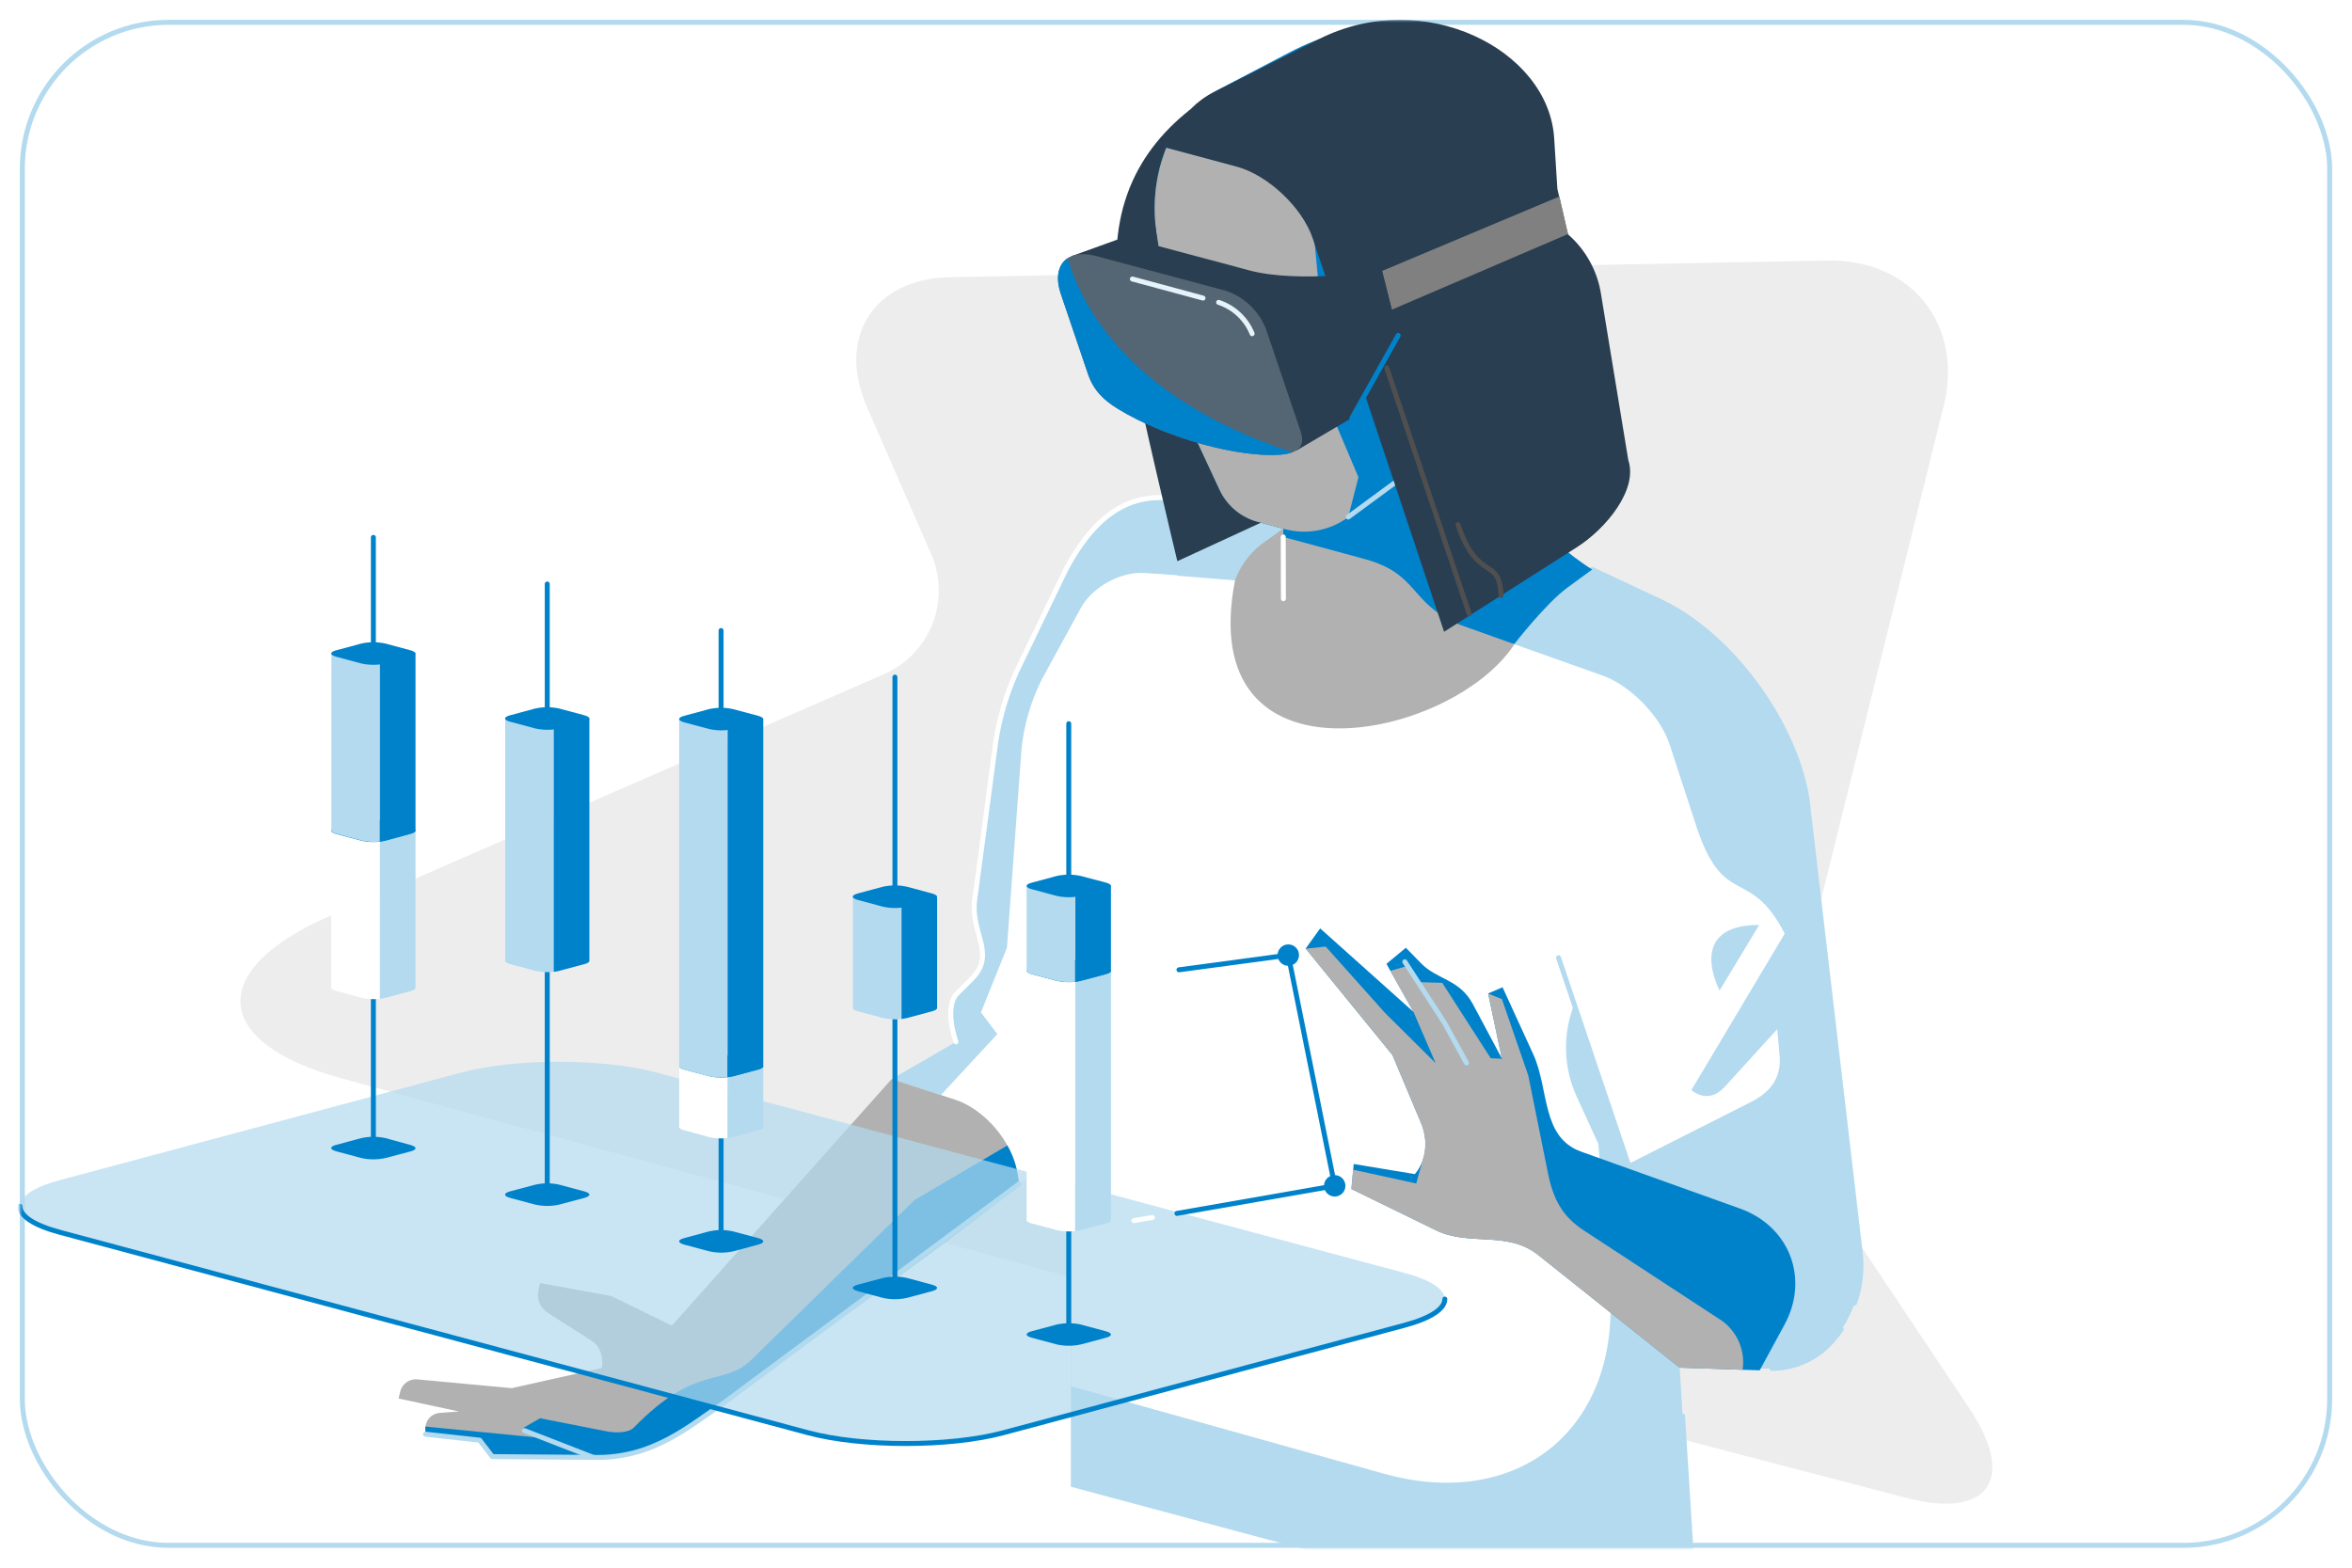 <svg width="474" height="316" viewBox="0 0 474 316" fill="none" xmlns="http://www.w3.org/2000/svg">
<g filter="url(#filter0_d_505_6348)">
<rect x="4.5" y="2.5" width="465" height="307" rx="29.5" fill="white" stroke="#B3DAEF"/>
<mask id="mask0_505_6348" style="mask-type:alpha" maskUnits="userSpaceOnUse" x="4" y="2" width="466" height="308">
<rect x="4" y="2" width="466" height="308" rx="30" fill="white"/>
</mask>
<g mask="url(#mask0_505_6348)">
<path d="M356.546 221.417L396.98 282.041C406.417 296.187 400.688 304.242 384.225 299.941L260.011 267.497L68.805 215.355C42.627 208.226 41.551 193.506 66.422 182.651L178.224 133.855C182.664 131.901 186.15 128.27 187.924 123.755C189.697 119.24 189.612 114.207 187.689 109.754L174.711 80.026C168.556 65.927 176.101 54.164 191.48 53.867L368.235 50.521C385.235 50.196 395.784 63.433 391.687 79.933L356.546 221.417Z" fill="#EDEDED"/>
<path d="M214.673 113.054L204.865 133.373C202.874 137.805 201.477 142.48 200.713 147.278L196.421 179.509C195.559 185.997 200.815 190.336 195.865 195.267L192.657 198.484C190.284 201.543 192.657 208.013 192.657 208.013L179.68 215.522L192.481 219.693C198.432 221.63 204.068 228.286 204.995 234.478L205.329 236.694C210.511 232.865 215.034 228.156 217.658 223.456L232.721 196.5L238.134 98.686C231.015 97.49 222.376 98.26 214.673 113.054Z" fill="#B3DAEF"/>
<path d="M238.143 98.678C231.015 97.491 222.385 98.26 214.672 113.055L204.865 133.374C202.873 137.805 201.477 142.481 200.712 147.279L196.42 179.51C195.558 185.998 200.814 190.337 195.864 195.268L192.657 198.485C190.284 201.544 192.657 208.014 192.657 208.014" stroke="white" stroke-linecap="round" stroke-linejoin="round"/>
<path d="M238.144 98.677L320.876 112.794L334.688 119.283C349.121 126.059 362.451 144.552 364.351 160.385L374.946 250.7C376.253 261.824 368.374 273.948 357.185 273.874L338.507 273.707L340.88 312.501L326.095 316.923C316.084 319.917 299.639 320.149 289.544 317.451L215.813 297.688V219.915C215.813 198.929 204.402 188.917 212.977 166.206L220.392 146.499L224.638 135.255L238.144 98.677Z" fill="#B3DAEF"/>
<path d="M239.84 20.089C228.207 29.275 222.228 42.447 226.205 62.108C230.181 81.769 237.273 111.117 237.273 111.117L265.082 98.297L239.84 20.089Z" fill="#293E50"/>
<path d="M320.876 112.795L334.688 119.284C349.121 126.06 362.451 144.553 364.351 160.386" stroke="#B3DAEF" stroke-linecap="round" stroke-linejoin="round"/>
<path d="M230.821 113.499C225.991 113.11 220.151 116.28 217.843 120.507L209.936 134.977C207.78 139.286 206.409 143.944 205.885 148.733L202.928 189.038L197.691 202.062L200.991 206.447L189.607 218.738L192.509 219.665C198.46 221.603 204.096 228.258 205.023 234.45L205.357 236.666C210.538 232.837 215.062 228.128 217.685 223.429L232.749 196.472L237.309 113.972L230.821 113.499Z" fill="white"/>
<path d="M340.88 217.71L359.679 186.193C352.523 172.353 347.387 181.465 341.798 164.353L336.468 148.02C334.614 142.393 328.579 136.164 322.999 134.18L274.935 117.096L232.638 113.676L224.693 135.283L220.448 146.527L213.032 166.235C204.458 188.946 215.869 198.957 215.869 219.944V277.416L278.81 295.028C306.137 302.685 326.66 285.805 324.417 257.514L322.127 228.592L317.706 218.942C316.393 216.04 315.678 212.902 315.603 209.717C315.528 206.532 316.095 203.364 317.27 200.403L328.143 232.634L352.931 220.101C356.639 218.247 359.049 215.299 358.659 210.887L358.168 205.446L347.564 217.098C344.143 220.824 340.88 217.71 340.88 217.71Z" fill="white"/>
<path d="M314.09 191.05L330.118 238.52" stroke="#B3DAEF" stroke-linecap="round" stroke-linejoin="round"/>
<path d="M359.586 265.106C364.703 255.78 360.689 245.213 350.678 241.616L318.633 230.131C310.586 227.248 312.227 217.561 309.001 210.516L302.809 197.001L299.908 198.252L302.689 211.388L296.83 200.403C294.133 195.351 289.665 195.518 286.42 192.208L283.324 189.038L279.412 192.283L284.9 202.007L266.055 185.136L263.135 189.196L280.627 210.664L286.29 224.106C289.071 230.594 285.132 234.664 285.132 234.664L272.812 232.624L272.367 237.667L289.451 246.01C296.107 249.254 303.81 246.01 310.002 250.969L338.498 273.68L354.636 274.218L359.586 265.106Z" fill="#0082CB"/>
<path d="M286.263 224.106C287.346 226.445 287.534 229.1 286.791 231.568L285.419 236.555L272.683 233.774L272.34 237.677L289.424 246.02C296.079 249.264 303.782 246.02 309.975 250.979L338.47 273.69L351.188 274.116C351.471 272.238 351.228 270.318 350.487 268.569C349.746 266.82 348.535 265.31 346.989 264.207L319.179 246.011C315.027 243.294 313.071 239.948 311.986 234.59L308 214.809L302.679 199.393L299.898 198.281L302.679 211.416L300.418 211.305L290.657 196.112L286.142 195.982L283.565 192.719L280.191 193.702L284.891 202.044L289.322 212.306L279.125 202.174L267.167 188.798L263.144 189.234L280.627 210.665L286.263 224.106Z" fill="#B1B1B1"/>
<path d="M283.111 191.865L291.138 204.222L295.542 212.268" stroke="#B3DAEF" stroke-linecap="round" stroke-linejoin="round"/>
<path d="M339.082 283.414L340.815 311.112" stroke="#B3DAEF" stroke-linecap="round" stroke-linejoin="round"/>
<path d="M371.053 265.977C370.566 266.682 370.04 267.36 369.477 268.007C367.968 269.814 366.083 271.271 363.954 272.276C361.825 273.282 359.502 273.811 357.148 273.828" stroke="#B3DAEF" stroke-linecap="round" stroke-linejoin="round"/>
<path d="M364.314 160.367L374.909 250.682C375.279 254.046 374.883 257.449 373.751 260.638" stroke="#B3DAEF" stroke-linecap="round" stroke-linejoin="round"/>
<path d="M320.876 112.795C320.876 112.795 297.322 98.705 302.55 80.749L306.999 64.676L273.313 72.49L258.611 96.703V119.599L305.164 127.839C305.164 127.839 311.532 119.626 315.87 116.456L320.876 112.795Z" fill="#0082CB"/>
<path d="M274.954 110.663L258.611 106.233V104.555L254.412 107.558C251.894 109.443 249.978 112.02 248.897 114.974C240.554 157.893 292.464 147.344 305.201 127.859L294.077 123.882C283.908 119.535 286.059 113.676 274.954 110.663Z" fill="#B1B1B1"/>
<path d="M258.648 118.681L258.611 106.231" stroke="white" stroke-linecap="round" stroke-linejoin="round"/>
<path d="M259.723 8.64L245.55 16.056C235.122 21.553 231.321 33.854 233.166 45.497L234.028 50.947L237.736 58.808L236.354 68.291C235.762 72.36 236.371 76.513 238.106 80.24L245.763 96.703C246.493 98.281 247.561 99.68 248.89 100.801C250.219 101.922 251.778 102.738 253.457 103.192L258.926 104.656C261.101 105.239 263.38 105.325 265.592 104.908C267.805 104.491 269.896 103.581 271.709 102.246L296.478 84.031V69.709L306.999 64.676C309.984 57.001 315.434 49.344 313.488 34.568C310.605 12.765 287.764 -6.191 259.723 8.64Z" fill="#0082CB"/>
<path d="M268.632 82.066C267.807 79.852 267.583 77.46 267.983 75.132L269.837 66.715C265.906 62.72 266.027 58.372 265.776 55.786L264.442 41.715C263.932 36.347 255.506 33.251 249.137 31.518L235.066 27.745C232.804 33.376 232.143 39.523 233.156 45.506L234.018 50.956L237.726 58.817L236.345 68.3C235.753 72.369 236.362 76.522 238.097 80.249L245.763 96.703C246.493 98.281 247.56 99.68 248.89 100.801C250.219 101.922 251.778 102.738 253.457 103.191L258.926 104.656C261.101 105.239 263.379 105.325 265.592 104.908C267.805 104.491 269.896 103.581 271.709 102.246L273.767 94.191L268.632 82.066Z" fill="#B1B1B1"/>
<path d="M271.709 102.209L287.356 90.705" stroke="#B3DAEF" stroke-linecap="round" stroke-linejoin="round"/>
<path d="M235.02 27.764L249.11 31.546C255.515 33.261 262.467 39.814 264.571 46.099L291.027 125.346L317.705 108.355C323.601 104.647 330.164 96.703 328.152 90.742L322.692 57.52C322.004 52.742 319.618 48.372 315.972 45.209L313.858 36.069L313.219 25.928C312.144 7.917 286.847 -4.717 265.86 5.859L244.54 16.612C237.559 20.125 235.02 27.764 235.02 27.764Z" fill="#293E50"/>
<path d="M205.004 234.469C204.077 228.277 198.441 221.621 192.49 219.684L179.689 215.513L135.407 265.208L123.181 259.247L108.84 256.624L108.47 258.292C108.333 259.082 108.422 259.895 108.728 260.636C109.033 261.377 109.541 262.017 110.194 262.482L119.324 268.341C121.938 270.009 121.327 273.736 121.327 273.736L103.139 277.814L84.016 276.035C83.269 275.984 82.527 276.195 81.918 276.631C81.309 277.067 80.871 277.702 80.679 278.426L80.327 279.9L92.507 282.514L88.521 282.811C87.747 282.883 87.029 283.247 86.513 283.829C85.996 284.411 85.72 285.167 85.74 285.944V287.093L96.651 288.298L99.191 291.608L119.584 291.765C131.635 292.09 135.926 283.052 145.789 280.818L188.754 244.666C194.112 243.563 200.082 240.578 205.366 236.675L205.004 234.469Z" fill="#B1B1B1"/>
<path d="M205.338 236.675C205.166 233.937 204.37 231.273 203.011 228.889L184.305 239.892L151.509 272.021C145.65 277.759 140.533 272.633 127.732 285.759C126.61 286.908 123.848 286.834 122.272 286.519L108.84 283.877L105.411 285.851L105.995 286.611L109.424 287.872L85.703 285.545L85.759 287.084L96.669 288.289L99.209 291.599L119.602 291.756C131.653 292.081 138.661 285.722 145.808 280.809C145.762 280.818 201.491 241.097 205.338 236.675Z" fill="#0082CB"/>
<path d="M85.759 287.093L96.67 288.298L99.21 291.607L119.603 291.765C131.654 292.089 139.069 285.276 145.808 280.817L205.339 236.675" stroke="#B3DAEF" stroke-linecap="round" stroke-linejoin="round"/>
<path d="M105.689 286.37L119.556 291.765" stroke="#B3DAEF" stroke-linecap="round" stroke-linejoin="round"/>
<path d="M354.534 184.44L346.552 197.65C346.552 197.65 339.48 184.44 354.534 184.44Z" fill="#B3DAEF"/>
<path opacity="0.7" d="M12.12 235.86C1.293 238.761 1.293 243.507 12.12 246.409L162.837 286.797C173.664 289.698 191.387 289.698 202.214 286.797L283.055 265.134C293.882 262.232 293.882 257.486 283.055 254.585L132.311 214.197C121.484 211.295 103.77 211.295 92.943 214.197L12.12 235.86Z" fill="#B3DAEF"/>
<path d="M4 241.134C4 243.053 6.707 244.962 12.12 246.408L162.837 286.796C173.664 289.698 191.387 289.698 202.214 286.796L283.055 265.133C288.469 263.678 291.176 261.768 291.176 259.859" stroke="#0082CB" stroke-linecap="round" stroke-linejoin="round"/>
<path d="M82.737 230.094C84.072 229.742 84.072 229.167 82.737 228.796L77.676 227.406C76.076 227.054 74.418 227.054 72.818 227.406L67.748 228.769C66.413 229.121 66.413 229.695 67.748 230.066L72.818 231.429C74.418 231.781 76.076 231.781 77.676 231.429L82.737 230.094Z" fill="#0082CB"/>
<path d="M75.247 229.444V197.427" stroke="#0082CB" stroke-linecap="round" stroke-linejoin="round"/>
<path d="M76.563 165.419V199.337C75.325 199.475 74.071 199.406 72.855 199.133L67.748 197.742C67.08 197.566 66.747 197.325 66.747 197.094V165.419H76.563Z" fill="white"/>
<path d="M83.738 165.419V197.131C83.738 197.362 83.404 197.603 82.737 197.78L77.676 199.133C77.311 199.23 76.939 199.298 76.564 199.337V165.419H83.738Z" fill="#B3DAEF"/>
<path d="M82.737 166.068C84.072 165.707 84.072 165.141 82.737 164.77L77.676 163.445C76.076 163.093 74.418 163.093 72.818 163.445L67.748 164.808C66.413 165.16 66.413 165.734 67.748 166.105L72.818 167.459C74.417 167.82 76.077 167.82 77.676 167.459L82.737 166.068Z" fill="#0082CB"/>
<path d="M76.563 129.73V167.625C75.325 167.768 74.071 167.699 72.855 167.421L67.785 166.068C67.117 165.892 66.784 165.651 66.784 165.419V129.73H76.563Z" fill="#B3DAEF"/>
<path d="M83.738 129.73V165.419C83.738 165.651 83.404 165.892 82.737 166.068L77.676 167.421C77.311 167.518 76.939 167.586 76.564 167.625V129.73H83.738Z" fill="#0082CB"/>
<path d="M82.737 130.38C84.072 130.027 84.072 129.453 82.737 129.082L77.676 127.719C76.076 127.367 74.418 127.367 72.818 127.719L67.748 129.082C66.413 129.434 66.413 130.009 67.748 130.38L72.818 131.742C74.418 132.095 76.076 132.095 77.676 131.742L82.737 130.38Z" fill="#0082CB"/>
<path d="M75.247 129.73V106.324" stroke="#0082CB" stroke-linecap="round" stroke-linejoin="round"/>
<path d="M117.777 239.456C119.112 239.095 119.112 238.529 117.777 238.149L112.716 236.796C111.117 236.434 109.457 236.434 107.858 236.796L102.788 238.149C101.453 238.511 101.453 239.076 102.788 239.456L107.858 240.81C109.457 241.171 111.117 241.171 112.716 240.81L117.777 239.456Z" fill="#0082CB"/>
<path d="M110.287 238.834V191.985" stroke="#0082CB" stroke-linecap="round" stroke-linejoin="round"/>
<path d="M111.594 142.829V193.887C110.355 194.03 109.102 193.964 107.886 193.692L102.815 192.339C102.148 192.153 101.814 191.921 101.814 191.68V142.829H111.594Z" fill="#B3DAEF"/>
<path d="M118.777 142.829V191.68C118.777 191.921 118.444 192.153 117.776 192.339L112.715 193.692C112.348 193.79 111.972 193.855 111.593 193.887V142.829H118.777Z" fill="#0082CB"/>
<path d="M117.776 143.478C119.111 143.117 119.111 142.551 117.776 142.181L112.706 140.818C111.109 140.466 109.455 140.466 107.858 140.818L102.787 142.181C101.452 142.533 101.452 143.108 102.787 143.478L107.858 144.832C109.454 145.193 111.11 145.193 112.706 144.832L117.776 143.478Z" fill="#0082CB"/>
<path d="M110.287 142.829V115.715" stroke="#0082CB" stroke-linecap="round" stroke-linejoin="round"/>
<path d="M152.816 248.874C154.151 248.512 154.151 247.947 152.816 247.567L147.745 246.214C146.147 245.852 144.487 245.852 142.888 246.214L137.873 247.567C136.538 247.928 136.538 248.494 137.873 248.874L142.934 250.227C144.533 250.589 146.193 250.589 147.792 250.227L152.816 248.874Z" fill="#0082CB"/>
<path d="M145.317 248.216V225.478" stroke="#0082CB" stroke-linecap="round" stroke-linejoin="round"/>
<path d="M146.633 212.926V227.405C145.395 227.546 144.142 227.481 142.925 227.21L137.873 225.82C137.206 225.644 136.872 225.412 136.872 225.171V212.926H146.633Z" fill="white"/>
<path d="M153.817 212.926V225.171C153.817 225.412 153.484 225.644 152.816 225.82L147.746 227.183C147.38 227.273 147.008 227.338 146.633 227.377V212.926H153.817Z" fill="#B3DAEF"/>
<path d="M152.816 213.584C154.151 213.222 154.151 212.657 152.816 212.277L147.745 210.923C146.147 210.562 144.487 210.562 142.888 210.923L137.873 212.277C136.538 212.638 136.538 213.204 137.873 213.584L142.934 214.937C144.533 215.299 146.193 215.299 147.792 214.937L152.816 213.584Z" fill="#0082CB"/>
<path d="M146.633 142.949V215.133C145.395 215.274 144.142 215.208 142.925 214.938L137.873 213.585C137.206 213.399 136.872 213.168 136.872 212.927V142.949H146.633Z" fill="#B3DAEF"/>
<path d="M153.817 142.949V212.927C153.817 213.168 153.484 213.399 152.816 213.585L147.746 214.938C147.381 215.032 147.009 215.098 146.633 215.133V142.949H153.817Z" fill="#0082CB"/>
<path d="M152.816 143.598C154.151 143.236 154.151 142.671 152.816 142.291L147.745 140.937C146.147 140.576 144.487 140.576 142.888 140.937L137.873 142.291C136.538 142.652 136.538 143.218 137.873 143.598L142.934 144.951C144.533 145.312 146.193 145.312 147.792 144.951L152.816 143.598Z" fill="#0082CB"/>
<path d="M145.317 142.949V125.096" stroke="#0082CB" stroke-linecap="round" stroke-linejoin="round"/>
<path d="M187.846 258.255C189.181 257.903 189.181 257.328 187.846 256.957L182.785 255.604C181.186 255.243 179.527 255.243 177.928 255.604L172.857 256.957C171.522 257.319 171.522 257.884 172.857 258.255L177.928 259.618C179.528 259.97 181.185 259.97 182.785 259.618L187.846 258.255Z" fill="#0082CB"/>
<path d="M180.356 257.606V201.487" stroke="#0082CB" stroke-linecap="round" stroke-linejoin="round"/>
<path d="M181.673 178.749V203.397C180.434 203.539 179.181 203.473 177.965 203.203L172.894 201.84C172.227 201.664 171.893 201.423 171.893 201.191V178.749H181.673Z" fill="#B3DAEF"/>
<path d="M188.856 178.749V201.191C188.856 201.423 188.523 201.664 187.855 201.84L182.794 203.203C182.428 203.291 182.056 203.356 181.682 203.397V178.749H188.856Z" fill="#0082CB"/>
<path d="M187.846 179.398C189.181 179.046 189.181 178.471 187.846 178.1L182.785 176.738C181.185 176.386 179.528 176.386 177.928 176.738L172.857 178.1C171.522 178.462 171.522 179.027 172.857 179.398L177.928 180.761C179.528 181.113 181.185 181.113 182.785 180.761L187.846 179.398Z" fill="#0082CB"/>
<path d="M180.356 178.629V134.486" stroke="#0082CB" stroke-linecap="round" stroke-linejoin="round"/>
<path d="M222.886 267.646C224.221 267.294 224.221 266.719 222.886 266.348L217.815 264.986C216.215 264.634 214.558 264.634 212.958 264.986L207.897 266.339C206.562 266.691 206.562 267.266 207.897 267.637L212.958 269C214.558 269.352 216.215 269.352 217.815 269L222.886 267.646Z" fill="#0082CB"/>
<path d="M215.387 266.997V244.249" stroke="#0082CB" stroke-linecap="round" stroke-linejoin="round"/>
<path d="M216.666 193.701V246.158C215.427 246.297 214.174 246.228 212.958 245.954L207.897 244.601C207.229 244.425 206.896 244.184 206.896 243.952V193.701H216.666Z" fill="white"/>
<path d="M223.887 193.701V243.952C223.887 244.184 223.553 244.425 222.886 244.601L217.815 245.945C217.45 246.043 217.078 246.111 216.703 246.149V193.701H223.887Z" fill="#B3DAEF"/>
<path d="M222.886 194.35C224.221 193.989 224.221 193.423 222.886 193.053L217.815 191.69C216.215 191.338 214.558 191.338 212.958 191.69L207.897 193.053C206.562 193.405 206.562 193.979 207.897 194.35L212.958 195.704C214.557 196.065 216.216 196.065 217.815 195.704L222.886 194.35Z" fill="#0082CB"/>
<path d="M216.666 176.552V195.888C215.427 196.031 214.173 195.962 212.958 195.684L207.897 194.331C207.229 194.155 206.896 193.914 206.896 193.682V176.533L216.666 176.552Z" fill="#B3DAEF"/>
<path d="M223.887 176.552V193.701C223.887 193.932 223.553 194.173 222.886 194.35L217.815 195.703C217.451 195.801 217.079 195.869 216.703 195.907V176.552H223.887Z" fill="#0082CB"/>
<path d="M222.886 177.201C224.221 176.849 224.221 176.274 222.886 175.904L217.815 174.569C216.215 174.217 214.558 174.217 212.958 174.569L207.897 175.931C206.562 176.284 206.562 176.858 207.897 177.229L212.958 178.592C214.558 178.944 216.215 178.944 217.815 178.592L222.886 177.201Z" fill="#0082CB"/>
<path d="M215.387 176.552V143.876" stroke="#0082CB" stroke-linecap="round" stroke-linejoin="round"/>
<path d="M237.597 193.487L259.631 190.521L268.984 237.027L237.189 242.588" stroke="#0082CB" stroke-linecap="round" stroke-linejoin="round"/>
<path d="M228.513 244.035L232.23 243.414" stroke="white" stroke-linecap="round" stroke-linejoin="round"/>
<path d="M228.93 194.935L232.638 194.313" stroke="white" stroke-linecap="round" stroke-linejoin="round"/>
<path d="M259.631 192.681C260.823 192.681 261.79 191.714 261.79 190.521C261.79 189.328 260.823 188.361 259.631 188.361C258.438 188.361 257.471 189.328 257.471 190.521C257.471 191.714 258.438 192.681 259.631 192.681Z" fill="#0082CB"/>
<path d="M268.984 239.188C270.177 239.188 271.144 238.221 271.144 237.028C271.144 235.835 270.177 234.868 268.984 234.868C267.791 234.868 266.824 235.835 266.824 237.028C266.824 238.221 267.791 239.188 268.984 239.188Z" fill="#0082CB"/>
<path d="M279.477 72.156L296.088 121.731" stroke="#4F4F4F" stroke-linecap="round" stroke-linejoin="round"/>
<path d="M293.836 103.775C297.84 115.585 302.179 109.94 302.503 118.051" stroke="#4F4F4F" stroke-linecap="round" stroke-linejoin="round"/>
<path d="M314.266 37.607L278.55 52.606L280.515 60.411L316.009 45.172L314.266 37.607Z" fill="#808080"/>
<path d="M272.46 82.224L261.337 88.778L215.915 49.641L232.832 43.532L233.351 47.574L251.752 52.496C261.754 55.184 278.513 52.635 278.513 52.635L281.749 65.613L272.46 82.224Z" fill="#293E50"/>
<path d="M281.785 65.603L272.46 82.223" stroke="#0082CB" stroke-linecap="round" stroke-linejoin="round"/>
<path d="M213.783 57.232C211.827 51.466 215.034 48.027 220.92 49.612L246.968 56.583C248.794 57.185 250.465 58.178 251.868 59.493C253.27 60.807 254.369 62.411 255.089 64.193L262.087 84.856C263.2 88.137 261.485 89.361 258.027 89.648C249.925 90.297 235.196 86.469 225.305 80.434C222.348 78.626 220.364 76.661 219.243 73.38L213.783 57.232Z" fill="#546573"/>
<path d="M215.154 50.058C213.3 51.3 212.642 53.858 213.782 57.232L219.279 73.38C220.401 76.662 222.385 78.627 225.342 80.434C235.232 86.469 249.962 90.297 258.064 89.649C258.877 89.597 259.681 89.442 260.455 89.185C227.566 78.386 217.954 59.624 215.154 50.058Z" fill="#0082CB"/>
<path d="M245.587 58.947C247.106 59.445 248.498 60.269 249.665 61.361C250.832 62.453 251.747 63.787 252.345 65.269" stroke="#E6F3FA" stroke-linecap="round" stroke-linejoin="round"/>
<path d="M242.445 58.085L228.207 54.238" stroke="#E6F3FA" stroke-linecap="round" stroke-linejoin="round"/>
</g>
</g>
<defs>
<filter id="filter0_d_505_6348" x="0" y="0" width="474" height="316" filterUnits="userSpaceOnUse" color-interpolation-filters="sRGB">
<feFlood flood-opacity="0" result="BackgroundImageFix"/>
<feColorMatrix in="SourceAlpha" type="matrix" values="0 0 0 0 0 0 0 0 0 0 0 0 0 0 0 0 0 0 127 0" result="hardAlpha"/>
<feOffset dy="2"/>
<feGaussianBlur stdDeviation="2"/>
<feComposite in2="hardAlpha" operator="out"/>
<feColorMatrix type="matrix" values="0 0 0 0 0.918 0 0 0 0 0.925 0 0 0 0 0.933 0 0 0 1 0"/>
<feBlend mode="normal" in2="BackgroundImageFix" result="effect1_dropShadow_505_6348"/>
<feBlend mode="normal" in="SourceGraphic" in2="effect1_dropShadow_505_6348" result="shape"/>
</filter>
</defs>
</svg>
